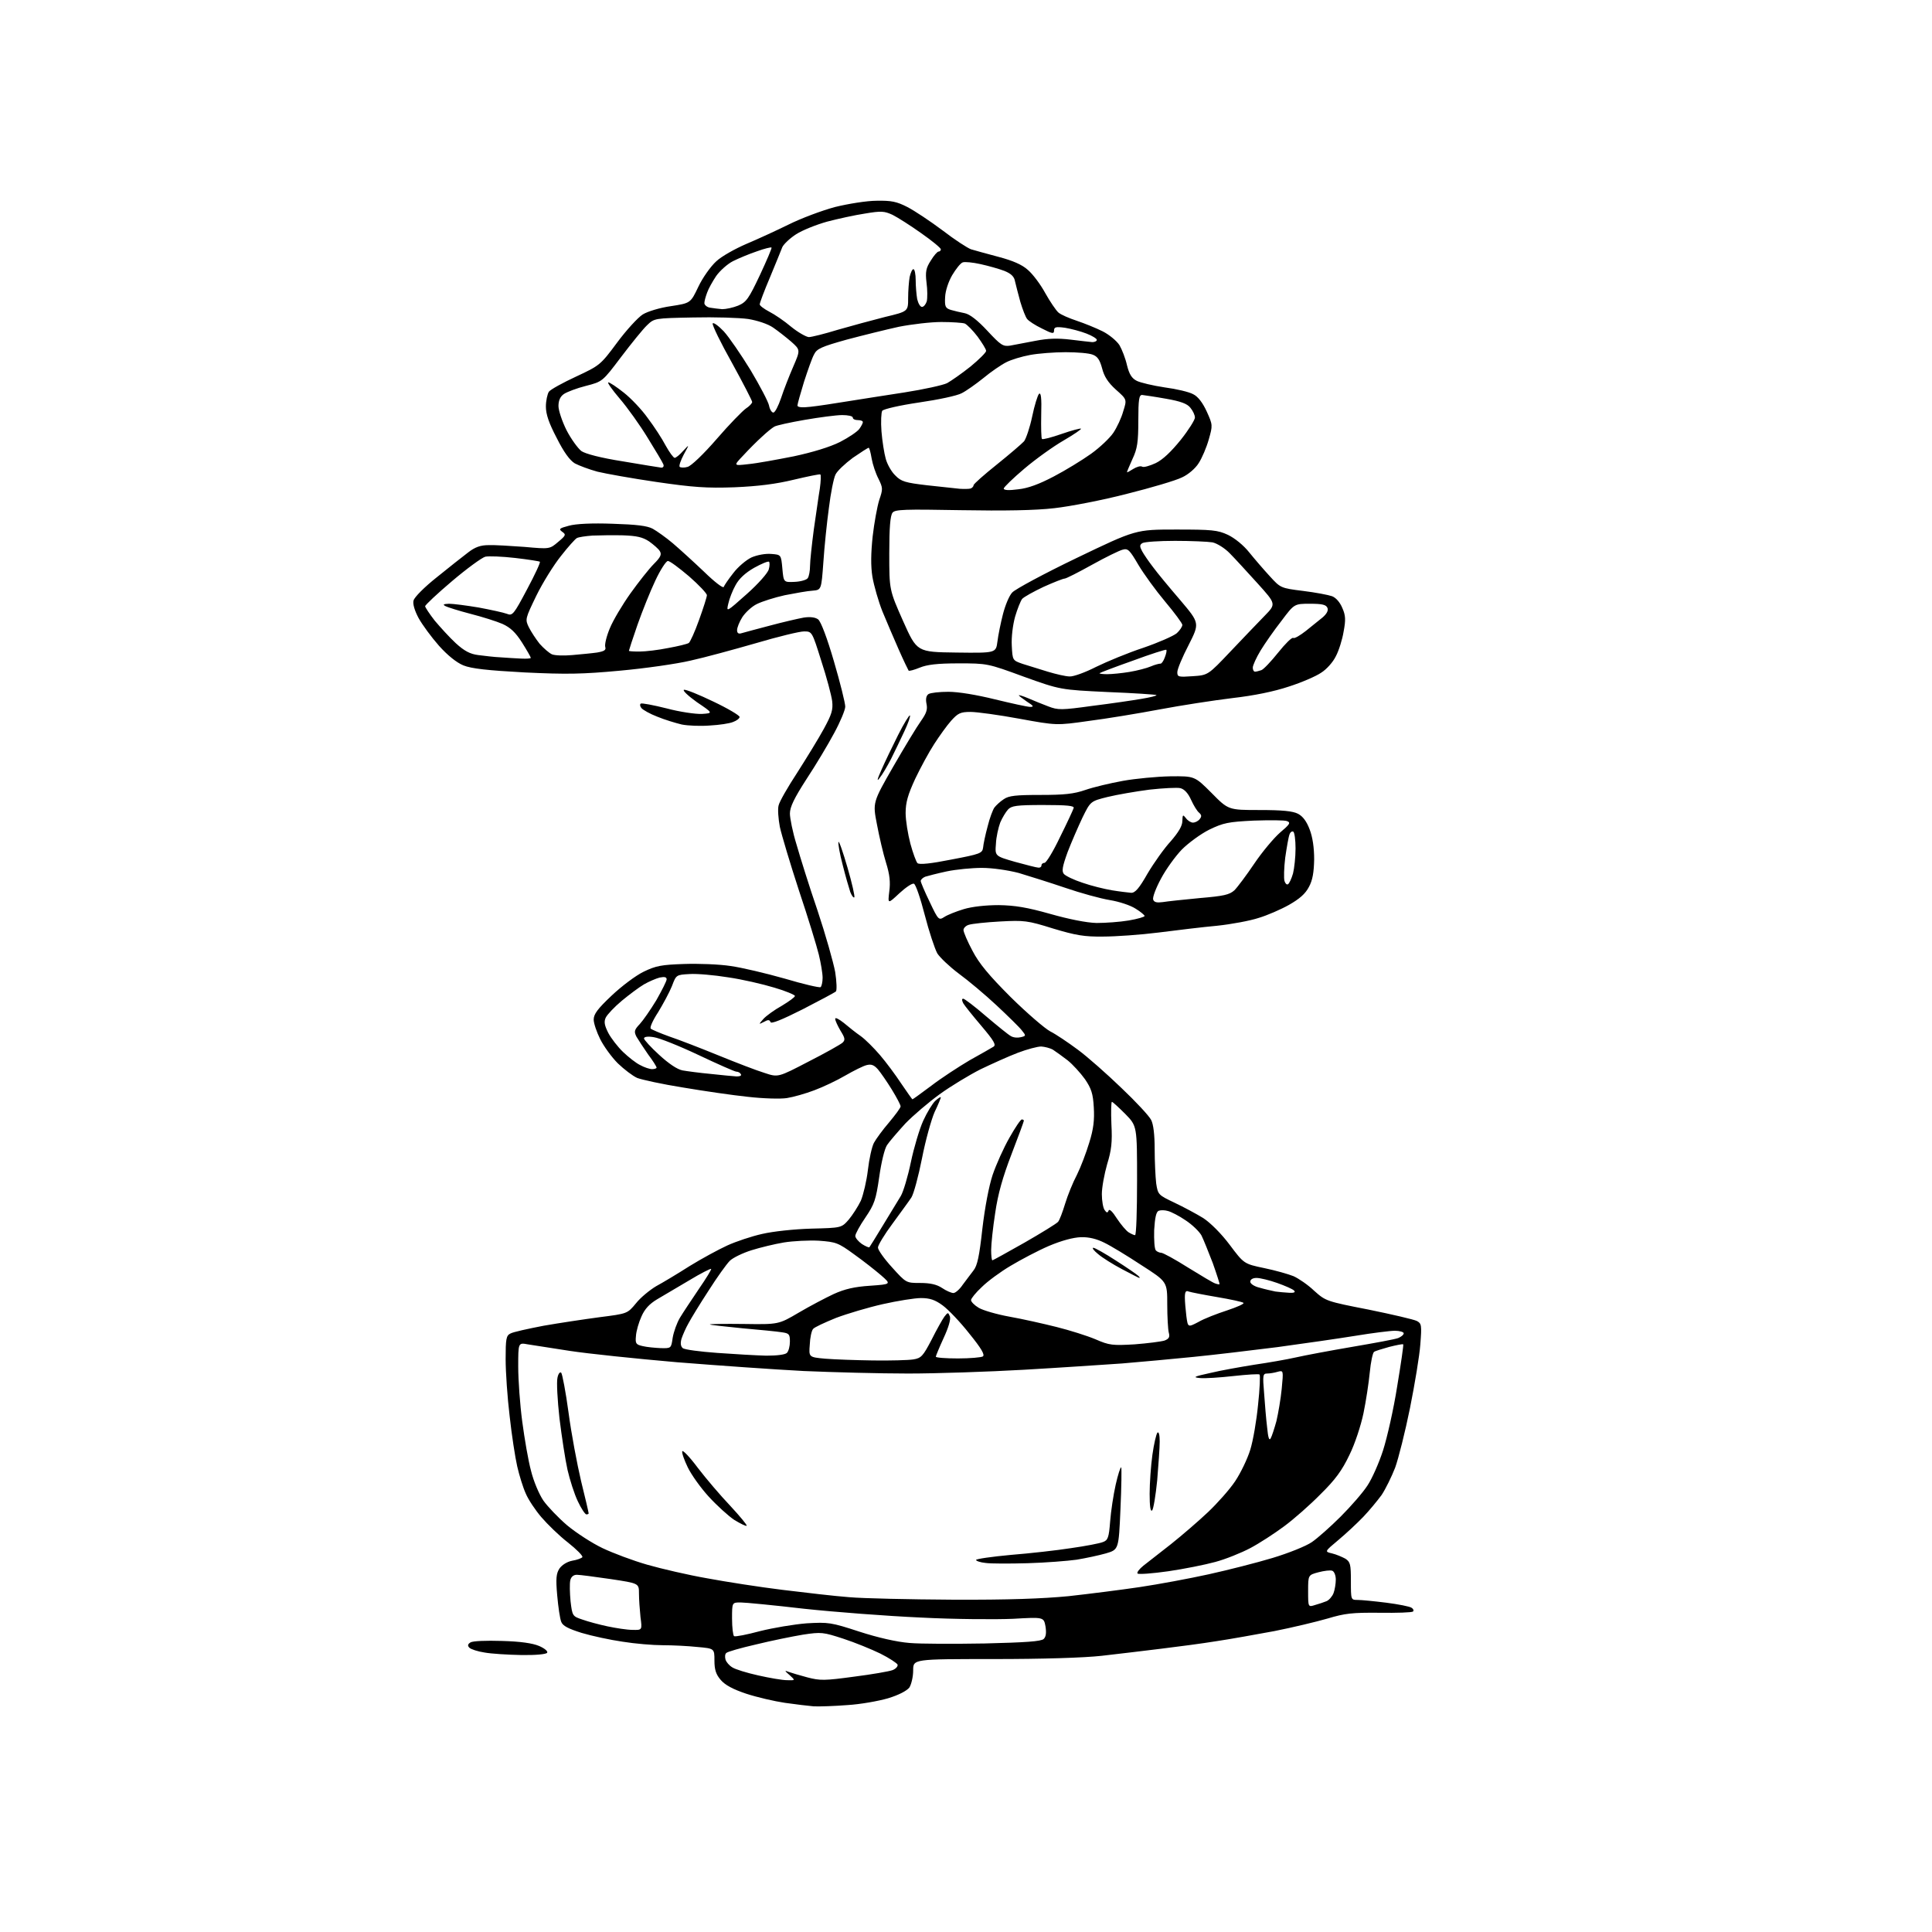 <?xml version="1.0" encoding="UTF-8" standalone="no"?>
<svg 
  version="1.1" 
  xmlns="http://www.w3.org/2000/svg" 
  xmlns:xlink="http://www.w3.org/1999/xlink" 
  xmlns:svg="http://www.w3.org/2000/svg"
  xmlns:rdf="http://www.w3.org/1999/02/22-rdf-syntax-ns#"
  xmlns:cc="http://creativecommons.org/ns#"
  xmlns:dc="http://purl.org/dc/elements/1.1/"
  viewBox="0 0 768 768"
  width="768"
  height="768"
>
<style>svg {background-color: white; }</style>"
<path stroke="none" fill="black" fill-rule="evenodd" d="M336.8,677.8C331.7,678.2 325.7,678.4 323.5,678.3C321.3,678.1 316.1,677.5 312.0,676.9C307.9,676.3 301.0,674.7 296.7,673.3C291.3,671.5 288.2,669.8 286.5,667.8C284.6,665.6 284.0,663.7 284.0,660.1C284.0,655.3 284.0,655.3 277.2,654.7C273.5,654.3 267.4,654.0 263.5,654.0C259.6,654.0 252.4,653.4 247.5,652.6C242.6,651.9 235.2,650.3 231.2,649.1C225.8,647.4 223.7,646.3 223.1,644.7C222.6,643.5 221.9,638.8 221.5,634.2C220.9,627.5 221.1,625.5 222.4,623.5C223.4,622.1 225.4,620.8 227.5,620.4C229.4,620.1 231.2,619.4 231.5,619.0C231.8,618.5 229.2,615.9 225.8,613.2C222.3,610.5 217.6,605.9 215.2,603.1C212.8,600.3 210.0,596.1 209.0,593.7C207.9,591.3 206.4,586.4 205.6,582.9C204.8,579.4 203.4,570.4 202.6,563.0C201.7,555.6 201.0,545.4 201.0,540.3C201.0,532.3 201.2,530.9 202.9,530.1C203.9,529.5 209.9,528.2 216.1,527.0C222.4,525.9 232.4,524.4 238.4,523.6C249.4,522.2 249.4,522.2 252.8,518.1C254.6,515.8 258.3,512.8 260.8,511.3C263.4,509.9 269.4,506.3 274.1,503.3C278.8,500.4 285.6,496.7 289.1,495.1C292.6,493.5 298.9,491.4 303.0,490.5C307.3,489.5 315.6,488.6 322.5,488.4C334.5,488.1 334.5,488.1 337.4,484.8C338.9,483.0 341.1,479.6 342.2,477.3C343.2,474.9 344.5,469.4 345.0,465.1C345.5,460.7 346.6,455.8 347.4,454.3C348.2,452.8 350.9,449.1 353.4,446.2C355.9,443.2 358.0,440.4 358.0,439.8C358.0,439.2 356.4,436.2 354.5,433.1C352.6,430.0 350.1,426.4 349.0,425.1C347.5,423.4 346.4,422.9 344.5,423.4C343.2,423.7 339.4,425.6 336.1,427.5C332.7,429.5 327.2,432.1 323.7,433.4C320.3,434.7 315.4,436.1 312.8,436.5C310.3,436.9 303.3,436.7 297.3,436.0C291.4,435.4 279.8,433.7 271.5,432.3C263.3,431.0 255.1,429.2 253.3,428.5C251.5,427.7 248.1,425.1 245.6,422.7C243.1,420.2 240.0,415.9 238.6,413.1C237.2,410.3 236.0,406.8 236.0,405.3C236.0,403.1 237.6,401.0 243.1,395.8C247.0,392.1 252.7,387.8 255.8,386.3C260.7,383.9 263.0,383.5 271.9,383.2C277.6,383.0 285.9,383.3 290.4,384.0C294.8,384.6 304.5,386.9 311.9,389.0C319.3,391.2 325.7,392.7 326.2,392.4C326.6,392.1 327.0,390.4 327.0,388.7C327.0,386.9 326.3,382.8 325.5,379.5C324.7,376.2 321.2,364.7 317.6,354.0C314.1,343.3 310.7,331.9 310.0,328.7C309.4,325.5 309.1,321.6 309.5,320.2C309.8,318.7 313.2,312.8 317.0,307.0C320.7,301.2 325.5,293.4 327.5,289.7C330.6,284.0 331.2,282.2 330.8,278.7C330.5,276.4 328.6,269.2 326.5,262.8C322.8,251.0 322.8,251.0 319.6,251.0C317.8,251.0 309.2,253.1 300.4,255.7C291.7,258.2 280.0,261.4 274.5,262.6C269.0,263.9 256.4,265.7 246.5,266.6C231.4,268.0 225.3,268.1 208.5,267.3C193.8,266.5 187.4,265.8 184.2,264.5C181.5,263.4 177.9,260.5 174.5,256.7C171.5,253.3 167.9,248.4 166.4,245.7C164.8,242.7 164.0,240.0 164.4,238.7C164.7,237.4 168.8,233.3 173.6,229.5C178.4,225.6 184.0,221.2 186.1,219.6C188.8,217.5 191.0,216.7 194.2,216.7C196.6,216.6 203.0,217.0 208.5,217.4C218.5,218.3 218.5,218.3 221.9,215.4C224.9,212.9 225.1,212.5 223.5,211.4C222.0,210.3 222.3,210.0 226.1,209.0C228.9,208.2 235.4,207.9 243.5,208.2C253.0,208.5 257.3,209.0 259.5,210.2C261.1,211.1 264.8,213.7 267.5,216.0C270.2,218.3 275.8,223.4 279.9,227.3C284.0,231.3 287.5,234.0 287.7,233.3C287.9,232.7 289.6,230.2 291.5,227.8C293.3,225.4 296.6,222.6 298.7,221.6C301.0,220.6 304.3,220.0 306.6,220.2C310.5,220.5 310.5,220.5 311.0,226.0C311.5,231.5 311.5,231.5 315.9,231.3C318.3,231.2 320.7,230.5 321.1,229.8C321.6,229.1 322.0,226.9 322.0,225.0C322.0,223.1 322.7,216.6 323.5,210.5C324.4,204.5 325.4,197.1 325.9,194.2C326.3,191.3 326.4,188.8 326.1,188.6C325.8,188.4 321.0,189.4 315.5,190.7C308.5,192.4 301.4,193.3 292.0,193.7C280.8,194.1 275.5,193.7 261.0,191.6C251.4,190.2 240.8,188.3 237.5,187.5C234.2,186.6 230.2,185.1 228.5,184.2C226.5,183.0 224.1,179.7 221.3,174.1C218.2,168.2 217.0,164.7 217.0,161.6C217.0,159.3 217.6,156.6 218.2,155.7C218.9,154.8 223.8,152.1 229.0,149.7C238.4,145.3 238.7,145.1 245.3,136.2C249.0,131.2 253.6,126.2 255.5,125.0C257.4,123.8 262.4,122.3 266.7,121.7C274.5,120.5 274.5,120.5 277.6,114.0C279.3,110.4 282.5,105.9 284.7,103.9C286.8,101.9 292.2,98.9 296.6,97.0C300.9,95.2 308.5,91.7 313.4,89.3C318.4,86.8 326.7,83.7 331.9,82.3C337.2,81.0 344.6,79.8 348.5,79.8C354.3,79.7 356.4,80.1 360.7,82.3C363.6,83.8 369.9,88.0 374.7,91.6C379.5,95.3 384.6,98.6 386.0,99.1C387.4,99.5 392.3,100.9 396.9,102.1C402.6,103.6 406.3,105.2 408.6,107.3C410.5,108.9 413.6,113.0 415.5,116.5C417.4,119.9 419.8,123.4 420.7,124.2C421.7,125.1 425.0,126.5 428.0,127.5C431.0,128.5 435.7,130.4 438.3,131.7C440.9,133.0 443.9,135.5 445.0,137.2C446.0,138.9 447.4,142.5 448.0,145.2C448.9,148.8 449.9,150.4 451.9,151.4C453.3,152.1 458.3,153.3 463.0,154.0C467.6,154.6 472.7,155.8 474.3,156.7C476.2,157.6 478.1,160.1 479.7,163.6C482.1,168.9 482.1,169.1 480.5,174.7C479.6,177.9 477.8,182.1 476.5,184.1C475.2,186.2 472.3,188.7 469.8,189.8C467.4,191.0 457.6,193.9 448.0,196.3C438.4,198.8 425.4,201.3 419.2,202.0C411.6,202.9 399.2,203.1 381.9,202.8C359.6,202.4 355.8,202.5 354.8,203.8C353.9,204.9 353.5,209.7 353.5,219.9C353.5,234.5 353.5,234.5 359.0,246.9C364.5,259.2 364.5,259.2 380.2,259.4C395.9,259.6 395.9,259.6 396.5,255.0C396.8,252.5 397.8,247.6 398.7,244.1C399.6,240.6 401.2,236.7 402.4,235.5C403.6,234.2 415.1,228.0 428.0,221.8C451.5,210.5 451.5,210.5 467.5,210.5C481.7,210.5 484.0,210.7 488.1,212.6C490.8,213.9 494.3,216.7 496.6,219.6C498.7,222.2 502.4,226.5 504.8,229.1C509.0,233.7 509.1,233.8 518.0,234.9C522.9,235.5 528.1,236.5 529.5,237.0C531.1,237.6 532.7,239.5 533.6,241.7C534.9,244.6 535.0,246.4 534.1,251.1C533.6,254.2 532.2,258.7 531.0,260.9C529.9,263.2 527.3,266.1 525.2,267.4C523.2,268.8 517.4,271.3 512.4,272.9C506.4,274.9 498.6,276.5 489.9,277.5C482.5,278.4 469.5,280.4 461.0,282.0C452.5,283.6 439.8,285.7 432.7,286.6C420.0,288.4 420.0,288.4 405.2,285.7C397.1,284.2 388.3,283.0 385.8,283.0C381.8,283.0 380.8,283.5 378.1,286.5C376.4,288.4 373.4,292.6 371.4,295.7C369.3,298.9 365.9,305.2 363.8,309.6C360.9,315.9 360.0,319.0 360.0,323.2C360.0,326.1 360.9,331.6 361.9,335.4C362.9,339.1 364.2,342.6 364.7,343.1C365.4,343.8 370.1,343.3 378.1,341.7C389.7,339.5 390.5,339.2 390.8,336.9C390.9,335.6 391.7,331.8 392.6,328.5C393.4,325.2 394.7,321.8 395.3,321.0C396.0,320.1 397.6,318.6 399.0,317.7C401.0,316.3 403.8,316.0 413.6,316.0C423.1,316.0 426.9,315.6 431.5,314.0C434.7,312.9 441.4,311.3 446.4,310.4C451.4,309.5 459.9,308.7 465.2,308.6C474.9,308.5 474.9,308.5 481.6,315.2C488.3,322.0 488.3,322.0 500.7,322.0C509.7,322.0 513.9,322.4 516.0,323.5C517.9,324.5 519.4,326.5 520.6,329.7C521.8,332.8 522.4,337.0 522.4,341.6C522.3,346.7 521.8,349.9 520.3,352.6C518.9,355.3 516.6,357.3 512.4,359.7C509.2,361.5 503.7,363.9 500.3,364.9C497.0,366.0 489.5,367.4 483.8,368.0C478.2,368.5 467.6,369.8 460.5,370.7C453.4,371.6 443.4,372.3 438.5,372.3C431.0,372.4 427.6,371.8 418.6,369.1C408.4,365.9 407.1,365.8 397.6,366.3C392.0,366.6 386.5,367.2 385.2,367.6C384.0,367.9 383.0,368.9 383.0,369.7C383.0,370.5 384.6,374.3 386.6,378.0C389.2,383.0 393.1,387.7 401.8,396.4C408.3,402.8 415.4,408.9 417.5,410.0C419.7,411.1 424.6,414.4 428.5,417.3C432.3,420.1 440.1,427.0 445.8,432.5C451.5,437.9 456.8,443.6 457.6,445.2C458.5,446.9 459.0,451.1 459.0,456.8C459.0,461.7 459.3,467.8 459.6,470.4C460.3,474.9 460.4,475.0 466.9,478.1C470.5,479.8 475.7,482.6 478.3,484.2C481.2,486.1 485.5,490.4 488.8,494.8C494.5,502.4 494.5,502.4 502.6,504.1C507.0,505.0 512.2,506.5 514.2,507.3C516.2,508.2 519.9,510.7 522.4,513.1C527.0,517.2 527.2,517.3 544.1,520.6C553.4,522.5 562.0,524.5 563.2,525.1C565.1,526.1 565.2,526.8 564.6,534.4C564.3,538.8 562.4,550.2 560.5,559.7C558.6,569.1 555.9,579.8 554.6,583.4C553.2,587.0 550.8,591.9 549.2,594.3C547.5,596.6 544.3,600.5 541.9,603.0C539.5,605.5 535.0,609.7 532.0,612.2C526.5,616.8 526.5,616.8 529.5,617.5C531.2,617.9 533.5,618.9 534.8,619.6C536.8,620.9 537.0,621.9 537.0,628.5C537.0,636.0 537.0,636.0 539.7,636.0C541.2,636.0 546.3,636.5 551.1,637.1C555.8,637.7 560.4,638.6 561.1,639.1C561.8,639.5 562.1,640.2 561.7,640.6C561.3,641.0 555.3,641.2 548.4,641.1C537.6,641.0 534.7,641.3 527.7,643.4C523.2,644.7 513.6,647.0 506.5,648.4C499.4,649.7 489.0,651.6 483.5,652.4C478.0,653.3 468.1,654.6 461.5,655.4C454.9,656.2 444.3,657.5 438.0,658.2C430.9,659.0 414.5,659.5 394.8,659.5C363.0,659.5 363.0,659.5 363.0,664.0C363.0,666.5 362.3,669.5 361.5,670.8C360.5,672.1 357.3,673.8 353.0,675.1C349.2,676.2 342.0,677.5 336.8,677.8zM312.9,667.9C316.2,668.0 316.2,668.0 313.9,665.9C311.8,664.1 311.8,663.9 313.5,664.6C314.6,665.0 318.0,666.0 321.0,666.8C326.0,668.1 327.8,668.1 339.5,666.5C346.6,665.6 353.5,664.4 354.8,663.9C356.1,663.4 357.0,662.4 356.8,661.7C356.5,661.1 353.5,659.1 349.9,657.3C346.4,655.6 339.8,652.9 335.2,651.4C327.2,648.8 326.5,648.7 319.2,649.8C315.0,650.5 306.6,652.2 300.5,653.7C294.4,655.1 289.1,656.6 288.7,657.1C288.2,657.5 288.1,658.6 288.4,659.7C288.7,660.7 289.9,662.1 291.1,662.8C292.3,663.6 296.9,665.0 301.4,666.0C305.8,667.0 311.0,667.9 312.9,667.9zM207.2,657.9C201.9,657.8 195.3,657.4 192.6,656.9C189.9,656.5 187.2,655.6 186.6,655.0C185.8,654.2 185.9,653.6 187.0,652.9C187.9,652.3 193.2,652.1 199.5,652.3C206.9,652.5 211.7,653.2 214.3,654.3C216.4,655.2 217.9,656.4 217.5,657.0C217.1,657.6 212.8,658.0 207.2,657.9zM391.5,653.3C407.7,652.9 413.9,652.5 414.9,651.5C415.8,650.6 416.0,649.1 415.6,646.5C414.9,642.8 414.9,642.8 402.7,643.5C396.0,643.8 379.5,643.7 366.0,643.0C352.5,642.4 331.7,640.8 319.6,639.5C307.6,638.1 296.2,637.0 294.4,637.0C291.0,637.0 291.0,637.0 291.0,643.4C291.0,647.0 291.4,650.1 291.8,650.4C292.3,650.7 296.9,649.8 302.1,648.4C307.3,647.1 315.6,645.7 320.6,645.3C329.3,644.8 330.3,644.9 341.6,648.6C349.0,651.0 356.5,652.7 361.5,653.1C365.9,653.5 379.4,653.5 391.5,653.3zM251.4,647.9C255.3,648.0 255.3,648.0 254.6,642.8C254.3,639.9 254.0,635.7 254.0,633.4C254.0,629.4 254.0,629.4 242.7,627.7C236.5,626.8 230.5,626.0 229.3,626.0C228.0,626.0 227.0,626.8 226.7,628.2C226.4,629.5 226.5,633.2 226.8,636.5C227.5,642.4 227.6,642.5 231.5,643.8C233.7,644.6 238.2,645.8 241.5,646.5C244.8,647.2 249.3,647.9 251.4,647.9zM522.8,638.0C524.3,637.6 526.3,636.9 527.3,636.5C528.3,636.1 529.6,634.6 530.1,633.3C530.6,632.0 531.0,629.5 531.0,627.9C531.0,626.3 530.4,624.7 529.6,624.4C528.8,624.1 526.4,624.4 524.1,625.0C520.0,626.1 520.0,626.1 520.0,632.5C520.0,638.9 520.0,638.9 522.8,638.0zM378.8,635.9C400.8,636.0 414.4,635.5 424.8,634.5C432.9,633.6 445.6,632.0 453.0,630.9C460.4,629.8 472.8,627.5 480.5,625.8C488.2,624.1 499.6,621.2 505.9,619.3C512.2,617.4 519.2,614.6 521.5,613.0C523.7,611.5 528.9,606.9 532.9,602.9C537.0,598.8 541.8,593.3 543.6,590.5C545.4,587.8 548.2,581.5 549.8,576.5C551.4,571.5 554.0,560.1 555.4,551.1C556.9,542.1 558.0,534.6 557.8,534.4C557.6,534.2 555.1,534.7 552.3,535.4C549.5,536.2 546.7,537.0 546.2,537.4C545.7,537.7 544.9,541.4 544.5,545.6C544.1,549.7 543.0,557.0 542.0,561.8C541.0,566.6 538.6,574.0 536.4,578.4C533.5,584.5 530.8,588.2 525.0,593.9C520.9,598.1 514.3,603.9 510.5,606.7C506.6,609.6 500.6,613.5 497.0,615.4C493.4,617.3 487.2,619.8 483.1,620.9C479.1,622.0 470.6,623.7 464.4,624.6C458.1,625.5 452.6,625.9 452.2,625.5C451.8,625.1 452.9,623.7 454.5,622.4C456.1,621.1 461.1,617.3 465.5,613.8C469.9,610.3 476.5,604.6 480.2,601.1C483.9,597.6 488.8,592.1 491.0,588.8C493.2,585.5 495.9,579.9 497.0,576.3C498.1,572.8 499.5,564.7 500.1,558.4C500.8,552.1 501.0,546.7 500.7,546.4C500.4,546.1 495.8,546.4 490.3,547.0C484.9,547.6 478.9,548.0 477.0,547.8C474.0,547.5 474.6,547.2 481.0,545.8C485.1,544.8 493.0,543.4 498.6,542.5C504.1,541.7 511.6,540.4 515.1,539.6C518.6,538.8 528.7,536.9 537.5,535.4C546.3,533.9 554.5,532.4 555.8,531.9C557.0,531.4 558.0,530.6 558.0,530.0C558.0,529.5 556.4,529.0 554.5,529.0C552.6,529.0 545.5,529.9 538.8,531.0C532.0,532.1 518.1,534.1 507.8,535.5C497.5,536.8 482.4,538.6 474.3,539.4C466.2,540.2 453.4,541.4 446.0,542.0C438.6,542.5 421.0,543.7 407.0,544.5C393.0,545.3 372.3,546.0 361.0,546.0C349.7,546.0 331.1,545.5 319.5,545.0C307.9,544.4 285.2,542.8 269.0,541.5C252.8,540.1 233.7,538.1 226.5,537.0C219.3,535.9 211.8,534.7 209.8,534.4C206.0,533.7 206.0,533.7 206.0,543.3C206.0,548.5 206.7,558.4 207.6,565.1C208.5,571.9 210.0,580.7 211.1,584.7C212.1,588.8 214.3,594.0 216.0,596.5C217.7,598.9 221.9,603.3 225.4,606.3C229.0,609.3 235.3,613.4 239.5,615.4C243.7,617.4 251.7,620.4 257.3,622.0C262.9,623.6 273.6,626.1 281.1,627.4C288.6,628.8 302.1,630.9 311.1,632.0C320.1,633.1 332.0,634.5 337.5,634.9C343.0,635.4 361.6,635.8 378.8,635.9zM408.5,621.4C401.4,621.6 393.8,621.6 391.8,621.3C389.7,621.1 388.0,620.5 388.0,620.1C388.0,619.7 394.2,618.8 401.8,618.1C409.3,617.5 420.1,616.3 425.8,615.4C431.5,614.6 437.2,613.5 438.4,613.0C440.4,612.3 440.8,611.3 441.3,604.8C441.6,600.8 442.6,594.2 443.5,590.2C444.4,586.2 445.4,583.1 445.7,583.3C445.9,583.6 445.8,591.1 445.4,599.9C444.7,616.0 444.7,616.0 439.6,617.5C436.8,618.3 431.6,619.4 428.0,620.0C424.4,620.5 415.6,621.2 408.5,621.4zM296.8,606.5C296.6,606.8 294.4,605.7 291.9,604.2C289.5,602.6 284.9,598.4 281.7,594.9C278.5,591.4 274.8,586.2 273.4,583.3C272.0,580.4 271.0,577.6 271.2,576.9C271.4,576.3 274.2,579.2 277.4,583.5C280.6,587.7 286.4,594.5 290.3,598.6C294.1,602.7 297.1,606.3 296.8,606.5zM233.1,602.0C232.6,602.0 231.0,599.6 229.7,596.8C228.3,593.9 226.5,588.2 225.6,584.3C224.7,580.3 223.3,571.1 222.4,563.8C221.6,556.6 221.2,549.4 221.6,547.7C221.9,546.1 222.6,545.2 223.1,545.7C223.5,546.1 224.9,553.3 226.0,561.5C227.1,569.8 229.4,582.0 231.0,588.8C232.7,595.6 234.0,601.3 234.0,601.6C234.0,601.8 233.6,602.0 233.1,602.0zM458.0,600.4C457.3,601.1 457.0,598.6 457.0,593.8C457.0,589.6 457.5,582.6 458.1,578.3C458.7,574.0 459.6,570.1 460.1,569.5C460.6,569.0 461.0,570.3 461.0,573.0C461.0,575.5 460.5,582.4 460.0,588.5C459.4,594.5 458.5,599.9 458.0,600.4zM505.1,571.8C505.6,570.9 506.6,567.8 507.4,564.9C508.1,561.9 509.1,556.2 509.5,552.1C510.2,544.7 510.2,544.7 507.9,545.3C506.6,545.7 504.7,546.0 503.7,546.0C502.0,546.0 501.9,546.7 502.5,553.8C502.8,558.0 503.3,564.2 503.7,567.4C504.1,571.5 504.5,572.8 505.1,571.8zM347.0,540.8C353.9,540.9 361.1,540.7 363.0,540.4C366.2,539.9 366.9,539.1 370.3,532.6C372.3,528.6 374.6,524.5 375.4,523.4C376.8,521.6 376.9,521.6 377.6,523.3C378.0,524.4 377.1,527.6 375.1,531.9C373.4,535.6 372.0,539.0 372.0,539.3C372.0,539.7 375.9,540.0 380.8,540.0C385.6,540.0 390.1,539.6 390.7,539.2C391.6,538.6 390.1,536.0 385.3,530.1C381.7,525.5 376.9,520.5 374.7,518.9C371.7,516.7 369.6,516.0 366.1,516.0C363.6,516.0 356.8,517.1 351.0,518.4C345.2,519.7 336.8,522.2 332.3,523.9C327.9,525.7 323.7,527.6 323.2,528.3C322.6,529.0 322.0,531.8 321.9,534.5C321.5,539.5 321.5,539.5 328.0,540.1C331.6,540.4 340.1,540.7 347.0,540.8zM304.6,538.9C308.9,538.9 312.1,538.5 312.8,537.8C313.5,537.1 314.0,535.1 314.0,533.3C314.0,530.4 313.7,530.0 310.8,529.6C309.0,529.3 301.9,528.6 295.0,528.0C288.1,527.3 282.3,526.7 282.2,526.5C282.0,526.3 288.0,526.2 295.7,526.3C309.5,526.5 309.5,526.5 317.5,521.8C321.9,519.2 328.2,515.9 331.4,514.4C335.8,512.4 339.7,511.5 345.9,511.1C354.3,510.5 354.3,510.5 350.3,507.0C348.1,505.1 343.3,501.3 339.5,498.6C333.2,494.0 332.3,493.7 325.5,493.2C321.5,493.0 315.3,493.3 311.6,493.9C308.0,494.5 302.2,495.9 298.7,497.0C295.2,498.1 291.3,500.0 290.1,501.2C288.8,502.5 285.0,507.8 281.7,513.0C278.3,518.2 274.7,524.1 273.7,526.0C272.6,527.9 271.4,530.7 270.9,532.2C270.4,534.0 270.6,535.2 271.4,535.9C272.1,536.5 278.2,537.3 285.1,537.8C291.9,538.3 300.7,538.8 304.6,538.9zM262.6,535.9C266.8,536.0 266.8,536.0 267.4,531.8C267.8,529.4 269.1,525.8 270.3,523.8C271.5,521.8 274.9,516.7 277.8,512.4C280.7,508.2 282.9,504.6 282.7,504.4C282.5,504.2 278.5,506.2 273.9,509.0C269.3,511.7 263.6,515.1 261.2,516.5C258.2,518.3 256.3,520.3 255.0,523.3C253.9,525.7 252.9,529.2 252.8,531.1C252.5,534.1 252.8,534.5 255.5,535.1C257.1,535.5 260.4,535.8 262.6,535.9zM451.0,534.4C456.2,534.0 461.6,533.3 462.9,532.9C464.7,532.2 465.1,531.5 464.6,529.7C464.3,528.5 464.0,523.5 464.0,518.5C464.0,509.5 464.0,509.5 453.7,502.9C448.1,499.2 441.5,495.2 439.0,494.0C436.0,492.5 432.9,491.7 429.7,491.8C426.7,491.9 422.1,493.1 416.9,495.3C412.5,497.2 405.7,500.8 401.7,503.2C397.8,505.5 392.6,509.3 390.3,511.6C387.9,513.8 386.0,516.2 386.0,516.8C386.0,517.5 387.4,518.9 389.1,519.9C390.8,520.9 396.3,522.5 401.3,523.4C406.4,524.3 414.8,526.2 420.0,527.5C425.2,528.8 432.2,531.0 435.5,532.4C441.0,534.8 442.3,534.9 451.0,534.4zM476.4,525.5C478.6,524.2 483.8,522.2 487.8,520.9C491.7,519.6 494.7,518.3 494.3,517.9C493.8,517.5 489.1,516.5 483.8,515.6C478.5,514.7 473.4,513.7 472.5,513.4C471.4,512.9 471.0,513.5 471.0,515.8C471.0,517.4 471.3,520.7 471.6,523.2C472.2,527.7 472.2,527.7 476.4,525.5zM379.0,514.0C379.8,514.0 381.5,512.5 382.7,510.7C384.0,509.0 385.9,506.4 387.0,505.0C388.5,503.1 389.3,499.4 390.5,488.5C391.5,480.0 393.1,471.5 394.6,467.0C396.0,462.9 399.0,456.2 401.3,452.2C403.5,448.3 405.7,445.0 406.2,445.0C406.6,445.0 407.0,445.2 407.0,445.5C407.0,445.8 404.8,451.8 402.1,458.8C398.6,467.9 396.7,474.6 395.6,482.2C394.7,488.0 394.0,494.6 394.0,496.9C394.0,499.1 394.2,501.0 394.5,501.0C394.7,501.0 400.5,497.8 407.2,494.0C414.0,490.1 420.0,486.4 420.6,485.7C421.2,485.0 422.4,481.8 423.4,478.5C424.4,475.2 426.5,470.0 428.1,467.0C429.6,464.0 431.8,458.2 433.0,454.2C434.7,448.8 435.1,445.2 434.8,440.2C434.5,434.7 433.8,432.7 431.3,429.0C429.5,426.5 426.4,423.1 424.4,421.5C422.3,419.9 419.7,418.0 418.6,417.3C417.4,416.6 415.3,416.1 413.9,416.0C412.4,416.0 408.3,417.1 404.6,418.5C400.9,419.9 394.3,422.9 389.7,425.1C385.2,427.4 377.9,431.8 373.5,435.0C369.1,438.2 363.0,443.4 359.9,446.6C356.9,449.9 353.6,453.7 352.6,455.2C351.6,456.7 350.3,462.2 349.5,467.9C348.2,476.9 347.6,478.7 344.0,484.0C341.8,487.2 340.0,490.5 340.0,491.3C340.0,492.1 341.2,493.5 342.6,494.5C344.0,495.4 345.4,496.0 345.6,495.8C345.8,495.5 348.3,491.6 351.1,486.9C353.9,482.3 357.1,477.1 358.1,475.4C359.1,473.7 360.9,467.7 362.1,461.9C363.3,456.2 365.5,448.8 367.0,445.5C368.5,442.2 370.7,438.6 371.8,437.6C373.0,436.5 374.0,435.9 374.0,436.2C374.0,436.5 372.9,439.2 371.5,442.1C370.2,445.1 367.9,453.3 366.5,460.5C365.1,467.6 363.2,474.6 362.3,476.0C361.4,477.4 358.0,482.0 354.8,486.4C351.6,490.7 349.0,495.0 349.0,495.9C349.0,496.9 351.5,500.4 354.6,503.8C360.2,510.0 360.2,510.0 365.8,510.0C369.8,510.0 372.4,510.6 374.5,512.0C376.1,513.1 378.2,514.0 379.0,514.0zM512.5,513.9C514.4,514.0 515.1,513.7 514.4,513.0C513.8,512.4 510.8,511.1 507.7,510.0C504.6,508.9 500.9,508.0 499.5,508.0C498.0,508.0 497.0,508.6 497.0,509.5C497.0,510.3 498.6,511.4 500.8,511.9C502.8,512.5 505.6,513.1 507.0,513.4C508.4,513.6 510.8,513.8 512.5,513.9zM484.8,510.5C484.9,510.4 483.7,506.6 482.1,502.1C480.4,497.7 478.4,492.7 477.6,491.1C476.7,489.5 473.9,486.8 471.3,485.1C468.7,483.3 465.5,481.7 464.3,481.4C463.0,481.0 461.4,481.0 460.6,481.3C459.6,481.7 459.1,484.0 458.8,489.0C458.7,492.9 458.9,496.5 459.5,497.1C460.0,497.6 461.0,498.0 461.6,498.0C462.3,498.0 467.1,500.6 472.3,503.9C477.5,507.1 482.3,510.0 483.1,510.2C483.9,510.5 484.6,510.6 484.8,510.5zM452.9,508.0C452.7,508.0 449.6,506.4 446.0,504.5C442.4,502.6 438.1,499.9 436.5,498.5C434.9,497.2 434.0,496.1 434.6,496.0C435.2,496.0 439.3,498.3 443.6,501.1C448.0,503.9 451.9,506.6 452.4,507.1C453.0,507.6 453.2,508.0 452.9,508.0zM451.2,491.0C451.7,491.0 452.0,481.2 452.0,469.3C452.0,447.6 452.0,447.6 447.3,442.8C444.7,440.2 442.3,438.0 442.0,438.0C441.7,438.0 441.6,442.0 441.8,446.9C442.2,454.1 441.8,457.3 440.1,462.8C439.0,466.7 438.0,472.0 438.0,474.7C438.0,477.3 438.5,480.2 439.1,481.0C439.9,482.2 440.3,482.2 440.7,481.2C441.0,480.4 442.3,481.7 444.0,484.4C445.6,486.8 447.7,489.3 448.7,489.9C449.7,490.5 450.8,491.0 451.2,491.0zM362.7,437.0C362.9,437.0 366.3,434.5 370.2,431.6C374.1,428.6 381.0,424.1 385.4,421.5C389.9,419.0 394.1,416.6 394.9,416.1C396.1,415.4 395.1,413.7 390.1,407.8C386.7,403.8 383.4,399.7 382.9,398.8C382.3,397.6 382.3,397.0 382.9,397.0C383.4,397.0 387.5,400.1 392.0,404.0C396.5,407.8 400.9,411.4 401.9,411.9C402.9,412.5 404.6,412.6 405.8,412.3C407.9,411.8 407.9,411.7 406.2,409.6C405.3,408.4 400.7,403.9 396.1,399.6C391.5,395.3 384.8,389.7 381.1,387.0C377.5,384.3 373.7,380.7 372.6,379.0C371.6,377.2 369.3,370.3 367.6,363.7C365.9,357.1 364.0,351.5 363.3,351.3C362.6,351.0 360.0,352.8 357.5,355.1C352.9,359.4 352.9,359.4 353.5,354.4C354.0,350.7 353.7,347.7 352.2,342.9C351.1,339.4 349.5,332.5 348.6,327.7C346.9,319.0 346.9,319.0 355.1,304.7C359.6,296.9 364.5,288.8 366.1,286.6C368.2,283.6 368.8,282.1 368.3,279.8C367.9,277.8 368.2,276.5 369.1,275.9C369.9,275.4 373.4,275.0 377.0,275.0C381.0,275.0 388.2,276.2 395.5,278.0C402.1,279.6 408.4,281.0 409.5,281.0C411.1,281.0 410.9,280.6 408.2,278.9C406.5,277.7 405.0,276.6 405.0,276.4C405.0,276.2 406.7,276.7 408.8,277.6C410.8,278.5 414.4,279.9 416.7,280.8C420.6,282.3 421.9,282.3 434.2,280.6C441.5,279.7 450.3,278.4 453.8,277.8C457.3,277.2 459.9,276.6 459.7,276.3C459.4,276.1 450.7,275.5 440.4,275.1C421.5,274.2 421.5,274.2 407.0,269.0C392.6,263.7 392.4,263.7 381.0,263.7C372.6,263.7 368.5,264.2 365.6,265.4C363.4,266.3 361.5,266.8 361.2,266.6C361.0,266.3 359.2,262.6 357.3,258.3C355.4,254.0 352.5,247.2 350.8,243.1C349.2,239.1 347.4,232.8 346.8,229.3C346.1,225.0 346.2,219.8 346.9,213.2C347.5,207.9 348.7,201.4 349.5,198.8C351.0,194.4 351.0,194.0 349.2,190.3C348.1,188.2 346.9,184.6 346.5,182.3C346.1,179.9 345.6,178.0 345.3,178.0C345.0,178.0 342.2,179.8 339.0,182.0C335.9,184.3 332.7,187.3 332.1,188.7C331.4,190.1 330.2,196.1 329.5,201.9C328.7,207.7 327.7,217.4 327.3,223.5C326.5,234.5 326.5,234.5 323.0,234.8C321.1,234.9 316.1,235.8 312.0,236.6C307.9,237.5 302.9,239.1 300.9,240.1C298.8,241.1 296.3,243.5 295.1,245.3C293.9,247.2 293.0,249.5 293.0,250.5C293.0,251.7 293.6,252.1 294.8,251.7C295.7,251.4 300.8,250.1 306.0,248.7C311.2,247.3 317.3,245.9 319.5,245.5C322.1,245.1 324.1,245.4 325.2,246.2C326.3,247.0 328.8,253.6 331.5,262.9C334.0,271.4 336.0,279.5 336.0,280.9C336.0,282.2 334.0,287.0 331.6,291.4C329.2,295.9 324.3,304.1 320.6,309.7C315.7,317.3 314.0,320.8 314.0,323.4C314.0,325.2 315.1,330.8 316.6,335.6C318.0,340.5 321.7,352.4 325.0,362.0C328.2,371.6 331.3,382.6 332.0,386.4C332.6,390.2 332.7,393.6 332.3,394.1C331.9,394.5 325.9,397.7 319.1,401.2C310.8,405.4 306.5,407.1 306.3,406.3C305.9,405.3 305.3,405.3 303.7,406.2C301.5,407.3 301.5,407.3 303.5,405.0C304.6,403.8 307.9,401.4 310.8,399.8C313.6,398.1 316.0,396.4 316.0,395.9C316.0,395.5 312.3,393.9 307.8,392.6C303.2,391.2 295.0,389.3 289.4,388.5C283.9,387.6 277.0,387.0 274.1,387.2C268.8,387.5 268.8,387.5 267.1,392.0C266.1,394.5 263.6,399.1 261.6,402.4C259.5,405.6 258.2,408.5 258.7,408.9C259.1,409.3 262.4,410.7 266.0,412.0C269.6,413.2 278.4,416.6 285.5,419.5C292.6,422.4 300.9,425.6 303.9,426.5C309.3,428.3 309.3,428.3 321.4,422.0C328.1,418.6 334.1,415.2 334.9,414.5C336.1,413.4 335.9,412.6 334.1,409.7C333.0,407.8 332.0,405.7 332.0,405.0C332.0,404.3 333.5,405.1 335.4,406.6C337.3,408.2 340.3,410.6 342.2,411.9C344.0,413.2 347.4,416.6 349.8,419.4C352.2,422.2 356.0,427.3 358.3,430.8C360.6,434.2 362.6,437.0 362.7,437.0zM292.8,427.9C294.1,427.9 294.9,427.6 294.5,427.0C294.2,426.4 293.4,426.0 292.7,426.0C292.1,426.0 285.3,423.0 277.7,419.4C270.1,415.8 262.1,412.6 259.9,412.3C257.6,411.9 256.0,412.1 256.0,412.8C256.0,413.3 258.7,416.3 262.0,419.3C265.8,422.8 269.2,425.1 271.3,425.5C273.0,425.8 278.1,426.5 282.5,426.9C286.9,427.4 291.5,427.8 292.8,427.9zM259.2,425.0C260.2,425.0 261.0,424.7 261.0,424.4C261.0,424.0 259.5,421.6 257.6,419.1C255.8,416.5 253.7,413.3 253.0,412.1C252.0,410.1 252.1,409.4 254.3,407.1C255.6,405.7 258.6,401.4 260.9,397.6C263.1,393.7 265.0,390.0 265.0,389.3C265.0,388.4 264.2,388.2 262.2,388.6C260.7,389.0 257.9,390.2 256.0,391.3C254.1,392.4 250.1,395.4 247.2,397.8C244.2,400.3 241.4,403.3 240.8,404.5C240.0,406.2 240.3,407.6 241.8,410.6C242.9,412.7 245.6,416.2 247.7,418.2C249.8,420.2 252.8,422.6 254.5,423.4C256.1,424.3 258.3,425.0 259.2,425.0zM435.9,366.9C439.4,366.9 445.2,366.5 448.7,365.9C452.2,365.3 455.0,364.5 455.0,364.1C455.0,363.8 453.4,362.4 451.4,361.2C449.4,359.9 444.9,358.4 441.2,357.8C437.5,357.2 429.5,355.0 423.4,352.9C417.2,350.8 408.9,348.2 404.9,347.0C400.6,345.9 394.5,345.0 390.3,345.0C386.4,345.0 380.1,345.6 376.3,346.4C372.6,347.2 368.7,348.2 367.8,348.5C366.8,348.9 366.0,349.7 366.0,350.2C366.0,350.7 367.6,354.5 369.6,358.6C373.0,365.8 373.2,365.9 375.4,364.5C376.6,363.7 380.1,362.3 383.1,361.4C386.4,360.4 391.8,359.8 397.0,359.8C403.5,359.9 408.3,360.7 417.5,363.3C424.9,365.4 431.9,366.8 435.9,366.9zM462.2,358.6C464.0,358.3 470.6,357.6 476.9,357.0C486.4,356.2 488.7,355.7 490.7,353.9C491.9,352.7 495.5,347.9 498.6,343.3C501.7,338.7 506.3,333.2 508.8,331.0C512.7,327.7 513.2,327.0 511.6,326.4C510.7,326.0 504.7,326.0 498.4,326.2C488.2,326.7 486.3,327.1 480.7,329.8C477.3,331.5 472.4,335.1 469.8,337.7C467.3,340.3 463.5,345.5 461.5,349.3C459.5,353.0 458.1,356.7 458.4,357.6C458.8,358.7 459.9,358.9 462.2,358.6zM339.6,356.7C339.3,357.0 338.6,356.1 338.0,354.6C337.5,353.1 336.1,348.3 335.0,343.9C333.8,339.4 333.1,335.3 333.3,334.7C333.5,334.1 335.1,338.7 336.9,344.9C338.7,351.1 339.9,356.4 339.6,356.7zM449.6,354.9C451.2,355.0 452.8,353.2 456.2,347.2C458.7,343.0 462.8,337.2 465.4,334.4C468.5,330.8 470.0,328.3 470.0,326.4C470.1,323.8 470.2,323.7 471.4,325.2C472.1,326.2 473.4,327.0 474.2,327.0C475.1,327.0 476.3,326.4 476.9,325.6C477.7,324.6 477.7,324.0 476.7,323.1C475.9,322.5 474.5,320.2 473.5,318.0C472.3,315.3 470.8,313.7 469.2,313.3C467.9,313.0 462.3,313.3 456.9,313.9C451.5,314.6 444.0,315.9 440.3,316.8C433.5,318.5 433.5,318.5 430.3,325.0C428.6,328.6 425.9,334.8 424.4,338.7C422.3,344.5 422.0,346.3 422.9,347.4C423.6,348.2 426.9,349.8 430.3,350.9C433.7,352.1 439.0,353.4 442.0,353.9C445.0,354.4 448.5,354.8 449.6,354.9zM512.0,351.5C512.5,351.2 513.4,349.3 514.0,347.2C514.5,345.2 515.0,340.7 515.0,337.3C515.0,333.9 514.6,330.9 514.1,330.6C513.6,330.3 512.9,330.8 512.6,331.7C512.2,332.7 511.5,336.8 510.9,340.9C510.4,345.0 510.3,349.2 510.6,350.2C510.9,351.2 511.5,351.8 512.0,351.5zM412.8,344.9C413.4,345.0 414.0,344.6 414.0,344.0C414.0,343.4 414.6,343.0 415.2,343.0C415.9,343.0 418.7,338.4 421.4,332.7C424.2,327.1 426.6,321.9 426.8,321.2C427.1,320.3 424.2,320.0 414.7,320.0C404.1,320.0 402.1,320.3 400.7,321.8C399.8,322.8 398.4,325.1 397.6,327.0C396.9,328.9 396.0,332.7 395.9,335.4C395.5,340.3 395.5,340.3 403.5,342.6C407.9,343.8 412.1,344.9 412.8,344.9zM349.7,309.2C348.5,310.9 348.6,310.0 350.4,306.0C351.7,303.0 354.7,296.8 357.0,292.2C359.3,287.6 361.5,284.1 361.7,284.4C362.0,284.7 361.0,287.5 359.5,290.7C358.0,293.9 355.6,298.9 354.2,301.7C352.7,304.6 350.7,308.0 349.7,309.2zM282.2,288.4C278.5,288.7 273.5,288.5 271.0,288.0C268.5,287.4 264.2,286.1 261.3,284.9C258.4,283.8 255.6,282.2 255.0,281.5C254.4,280.8 254.3,280.0 254.7,279.7C255.1,279.4 259.8,280.3 265.0,281.6C270.2,283.0 276.5,283.9 279.0,283.8C283.5,283.5 283.5,283.5 277.0,279.1C273.5,276.6 271.2,274.4 271.9,274.2C272.6,274.0 277.8,276.1 283.6,278.9C289.3,281.6 294.0,284.4 294.0,285.0C294.0,285.6 292.8,286.5 291.4,287.0C290.0,287.6 285.9,288.2 282.2,288.4zM425.2,268.9C426.7,269.0 431.4,267.3 435.7,265.1C440.0,263.0 448.4,259.5 454.5,257.5C460.6,255.4 466.5,252.8 467.8,251.7C469.0,250.6 470.0,249.1 470.0,248.4C470.0,247.8 466.9,243.6 463.2,239.2C459.5,234.8 454.7,228.2 452.5,224.5C449.1,218.7 448.4,217.9 446.3,218.5C445.0,218.8 439.5,221.5 434.1,224.5C428.7,227.5 423.8,230.0 423.2,230.0C422.6,230.0 418.8,231.5 414.8,233.3C410.8,235.2 407.0,237.3 406.3,238.1C405.7,238.9 404.4,242.1 403.5,245.2C402.6,248.5 402.0,253.3 402.2,256.7C402.5,262.5 402.5,262.5 406.5,263.9C408.7,264.6 413.2,266.0 416.5,267.0C419.8,268.0 423.7,268.9 425.2,268.9zM474.1,268.8C480.2,268.4 480.2,268.4 489.2,258.9C494.1,253.7 500.2,247.4 502.7,244.8C507.3,240.1 507.3,240.1 499.9,231.9C495.8,227.4 490.9,222.0 488.9,220.0C486.9,217.9 483.8,216.0 482.0,215.6C480.2,215.3 473.5,215.0 467.1,215.0C460.7,215.0 454.9,215.4 454.1,215.9C453.0,216.6 453.0,217.2 454.0,219.1C454.7,220.4 456.7,223.3 458.4,225.5C460.0,227.7 464.9,233.6 469.2,238.6C476.9,247.7 476.9,247.7 472.5,256.4C470.0,261.2 468.0,266.0 468.0,267.2C468.0,269.1 468.4,269.2 474.1,268.8zM440.1,268.0C442.0,268.0 446.0,267.6 449.0,267.1C452.0,266.6 455.9,265.6 457.5,264.9C459.1,264.2 460.8,263.8 461.3,263.8C461.7,263.9 462.5,262.8 463.0,261.4C463.6,259.9 463.9,258.5 463.6,258.3C463.4,258.1 457.4,260.0 450.4,262.6C443.3,265.1 437.3,267.4 437.1,267.6C436.9,267.8 438.2,268.0 440.1,268.0zM498.9,267.0C499.4,267.0 500.5,266.7 501.4,266.4C502.3,266.1 505.3,262.9 508.1,259.4C510.9,255.9 513.6,253.2 514.1,253.6C514.6,253.9 516.8,252.6 519.1,250.8C521.3,249.0 524.3,246.6 525.8,245.4C527.4,244.0 528.1,242.7 527.7,241.7C527.2,240.4 525.7,240.0 520.8,240.0C514.5,240.0 514.5,240.0 509.4,246.8C506.5,250.5 502.8,255.8 501.1,258.6C499.4,261.4 498.0,264.5 498.0,265.4C498.0,266.3 498.4,267.0 498.9,267.0zM207.2,261.8C209.3,261.9 211.0,261.8 211.0,261.5C211.0,261.2 209.4,258.4 207.5,255.4C204.9,251.3 202.8,249.4 199.7,248.0C197.4,247.0 191.7,245.2 187.0,244.0C182.4,242.8 177.9,241.4 177.0,240.9C175.9,240.3 176.3,240.1 178.5,240.0C180.2,240.0 185.5,240.7 190.3,241.5C195.1,242.4 200.2,243.5 201.5,244.0C203.7,244.9 204.2,244.3 209.5,234.3C212.6,228.5 214.9,223.6 214.6,223.3C214.4,223.1 210.0,222.4 204.8,221.8C199.6,221.2 194.3,221.0 192.9,221.3C191.5,221.7 185.6,226.0 179.7,231.0C173.8,236.0 169.0,240.5 169.0,241.0C169.0,241.4 170.7,244.0 172.8,246.7C175.0,249.3 178.7,253.4 181.2,255.7C184.6,258.8 186.9,260.0 190.1,260.4C192.5,260.7 196.5,261.2 199.0,261.3C201.5,261.5 205.2,261.7 207.2,261.8zM227.5,260.4C230.8,260.1 235.2,259.7 237.3,259.4C240.2,258.9 241.0,258.4 240.6,257.2C240.3,256.2 241.1,252.9 242.4,249.8C243.7,246.6 247.4,240.4 250.6,235.9C253.9,231.3 258.0,226.1 259.9,224.2C262.6,221.5 263.1,220.4 262.3,219.1C261.8,218.2 259.8,216.5 258.0,215.2C255.4,213.5 253.1,213.0 247.6,212.8C243.7,212.7 238.2,212.8 235.5,212.9C232.8,213.1 230.0,213.5 229.3,213.9C228.7,214.2 225.8,217.4 223.0,221.0C220.1,224.6 215.7,231.7 213.2,236.8C208.8,245.9 208.7,246.2 210.2,249.3C211.1,251.1 213.0,254.0 214.5,255.9C216.1,257.7 218.3,259.6 219.4,260.1C220.6,260.6 224.2,260.7 227.5,260.4zM254.2,259.0C256.6,259.0 261.7,258.4 265.6,257.6C269.5,256.9 273.2,256.0 273.8,255.6C274.3,255.3 276.2,251.2 277.9,246.4C279.6,241.7 281.0,237.3 281.0,236.6C281.0,235.9 277.8,232.5 273.9,229.1C270.0,225.8 266.3,223.0 265.5,223.0C264.8,223.0 262.5,226.5 260.5,230.8C258.5,235.0 255.3,243.0 253.4,248.4C251.5,253.9 250.0,258.5 250.0,258.7C250.0,258.9 251.9,259.0 254.2,259.0zM296.9,236.1C301.4,232.1 305.3,227.7 305.6,226.3C306.0,225.0 306.0,223.6 305.7,223.3C305.3,223.0 302.7,224.1 299.8,225.7C296.3,227.7 293.8,230.0 292.4,232.6C291.2,234.7 289.9,238.1 289.5,240.0C288.7,243.4 288.7,243.4 296.9,236.1zM385.8,194.2C386.4,194.0 387.0,193.4 387.0,192.9C387.0,192.4 391.2,188.7 396.2,184.7C401.3,180.6 406.2,176.4 407.1,175.4C407.9,174.3 409.4,169.9 410.3,165.6C411.2,161.2 412.5,157.1 413.0,156.6C413.8,155.8 414.1,158.2 413.9,164.8C413.8,169.9 413.9,174.3 414.2,174.5C414.5,174.8 418.0,173.9 422.0,172.5C426.0,171.1 429.5,170.2 429.7,170.4C430.0,170.6 426.9,172.7 422.8,175.1C418.8,177.4 411.8,182.4 407.2,186.3C402.7,190.1 399.0,193.7 399.0,194.2C399.0,194.9 401.1,195.0 404.8,194.5C408.7,194.1 413.2,192.4 418.9,189.4C423.5,187.0 430.2,182.9 433.7,180.4C437.2,177.9 441.2,174.1 442.6,172.0C444.0,169.9 445.8,166.1 446.5,163.5C448.0,158.8 448.0,158.8 443.6,154.9C440.4,152.0 438.9,149.6 438.1,146.4C437.2,143.1 436.3,141.7 434.4,141.0C433.0,140.4 428.2,140.0 423.6,140.0C419.1,140.0 412.7,140.5 409.5,141.1C406.2,141.7 401.9,143.0 400.0,144.0C398.0,145.0 393.9,147.8 390.9,150.3C387.9,152.7 384.1,155.4 382.3,156.3C380.5,157.3 372.9,158.9 365.3,160.0C357.8,161.1 351.2,162.6 350.7,163.3C350.3,163.9 350.1,167.7 350.4,171.5C350.7,175.3 351.5,180.3 352.1,182.4C352.7,184.6 354.4,187.6 355.9,189.0C358.2,191.4 359.9,191.9 368.5,192.9C374.0,193.5 379.9,194.1 381.5,194.3C383.1,194.4 385.1,194.4 385.8,194.2zM450.5,186.4C451.8,185.6 453.4,185.1 454.0,185.5C454.6,185.9 457.0,185.2 459.4,184.1C462.3,182.7 465.6,179.5 469.4,174.8C472.5,170.9 475.0,166.9 475.0,166.0C475.0,165.0 474.2,163.3 473.2,162.1C472.0,160.5 469.3,159.5 463.5,158.5C459.1,157.7 454.8,157.1 454.0,157.0C452.8,157.0 452.5,158.8 452.5,167.2C452.5,175.7 452.1,178.4 450.2,182.4C449.0,185.1 448.0,187.4 448.0,187.7C448.0,187.9 449.1,187.3 450.5,186.4zM262.9,185.9C263.6,185.9 264.0,185.4 263.7,184.6C263.4,183.8 260.6,179.1 257.5,174.1C254.4,169.0 249.4,162.0 246.3,158.4C243.3,154.9 241.3,152.0 241.8,152.0C242.4,152.0 245.1,153.8 248.0,156.1C250.8,158.3 255.1,162.8 257.5,166.2C260.0,169.5 263.2,174.4 264.6,177.1C266.1,179.8 267.7,182.0 268.2,182.0C268.7,182.0 270.2,180.8 271.6,179.2C274.1,176.5 274.1,176.5 271.8,180.7C270.6,183.0 269.8,185.2 270.2,185.6C270.6,185.9 272.0,186.0 273.3,185.6C274.7,185.3 279.7,180.5 284.9,174.5C289.9,168.7 295.2,163.3 296.5,162.4C297.9,161.5 299.0,160.3 299.0,159.8C299.0,159.3 295.4,152.3 291.0,144.3C286.5,136.3 283.1,129.3 283.3,128.6C283.5,128.0 285.5,129.4 287.7,131.7C289.8,134.0 294.6,141.0 298.4,147.2C302.1,153.4 305.4,159.7 305.7,161.2C306.0,162.8 306.8,164.0 307.4,164.0C308.1,164.0 309.4,161.4 310.5,158.2C311.5,155.1 313.7,149.5 315.3,145.8C318.2,139.1 318.2,139.1 314.5,135.8C312.4,134.0 309.2,131.5 307.3,130.2C305.3,128.8 301.1,127.4 297.4,126.8C293.8,126.3 284.0,126.0 275.5,126.2C260.2,126.5 260.1,126.5 257.2,129.3C255.6,130.8 251.0,136.5 246.9,141.9C239.5,151.7 239.5,151.7 232.9,153.4C229.3,154.3 225.4,155.8 224.2,156.6C222.7,157.6 222.0,159.2 222.0,161.4C222.0,163.2 223.5,167.6 225.2,171.0C227.0,174.5 229.7,178.2 231.1,179.3C232.7,180.4 238.7,182.0 247.6,183.4C255.2,184.7 262.1,185.8 262.9,185.9zM297.5,184.5C300.8,184.2 308.9,182.7 315.5,181.4C323.0,179.8 329.9,177.7 333.9,175.7C337.4,173.9 340.8,171.6 341.6,170.5C342.4,169.4 343.0,168.2 343.0,167.8C343.0,167.3 342.1,167.0 341.0,167.0C339.9,167.0 339.0,166.6 339.0,166.0C339.0,165.4 337.1,165.0 334.8,165.0C332.4,165.0 325.7,165.9 319.9,166.9C314.1,167.9 308.6,169.1 307.8,169.6C306.9,170.1 304.7,171.9 302.9,173.6C301.0,175.3 297.7,178.6 295.5,181.0C291.5,185.2 291.5,185.2 297.5,184.5zM322.2,161.7C325.1,161.4 331.6,160.4 336.5,159.6C341.4,158.8 351.8,157.2 359.5,156.0C367.2,154.8 374.9,153.1 376.5,152.3C378.1,151.4 382.3,148.5 385.8,145.7C389.2,142.9 392.0,140.1 392.0,139.5C392.0,138.8 390.4,136.3 388.6,133.8C386.7,131.3 384.4,129.0 383.5,128.6C382.6,128.3 378.4,128.0 374.2,128.0C370.0,128.0 362.4,128.9 357.3,129.9C352.3,131.0 343.0,133.3 336.6,135.0C326.6,137.8 324.7,138.6 323.6,140.9C322.8,142.3 321.1,147.2 319.6,151.8C318.2,156.4 317.0,160.6 317.0,161.2C317.0,161.9 318.8,162.1 322.2,161.7zM401.5,137.4C403.1,137.1 407.7,136.2 411.5,135.5C416.6,134.5 420.5,134.4 425.5,135.0C429.4,135.5 433.3,135.9 434.2,136.0C435.2,136.0 436.0,135.6 436.0,135.1C436.0,134.6 434.2,133.5 431.9,132.6C429.6,131.7 425.8,130.7 423.4,130.3C419.7,129.8 419.0,130.0 419.0,131.4C419.0,132.8 418.3,132.7 414.2,130.6C411.5,129.3 408.9,127.6 408.3,126.8C407.7,126.1 406.5,123.0 405.6,120.0C404.8,117.0 403.8,113.3 403.5,111.9C403.2,110.0 402.0,108.8 399.3,107.7C397.2,106.9 393.0,105.7 389.8,105.0C386.7,104.3 383.5,104.0 382.7,104.3C381.8,104.6 380.0,106.9 378.5,109.4C377.0,112.0 375.8,115.6 375.7,118.1C375.5,121.9 375.8,122.5 378.0,123.2C379.4,123.6 381.9,124.2 383.5,124.5C385.5,124.9 388.6,127.3 392.5,131.5C397.8,137.2 398.7,137.8 401.5,137.4zM321.5,134.0C322.6,134.0 327.8,132.7 333.0,131.1C338.2,129.6 346.7,127.3 351.8,126.0C361.0,123.8 361.0,123.8 361.0,118.5C361.0,115.6 361.3,111.8 361.6,110.1C362.0,108.4 362.6,107.0 363.1,107.0C363.6,107.0 364.0,109.0 364.0,111.4C364.0,113.8 364.3,117.2 364.6,118.9C365.0,120.6 365.8,122.0 366.5,122.0C367.2,122.0 368.0,121.0 368.4,119.8C368.7,118.5 368.7,115.2 368.3,112.3C367.8,108.1 368.1,106.5 370.0,103.6C371.2,101.6 372.6,100.0 373.1,100.0C373.6,100.0 374.0,99.6 374.0,99.1C374.0,98.6 370.5,95.7 366.2,92.7C362.0,89.7 356.8,86.4 354.8,85.4C351.5,83.9 350.3,83.8 343.8,84.9C339.8,85.5 333.0,87.0 328.8,88.1C324.5,89.3 319.0,91.5 316.5,93.1C314.0,94.7 311.6,97.0 311.0,98.2C310.5,99.5 308.3,104.9 306.1,110.2C303.8,115.6 302.0,120.4 302.0,121.0C302.0,121.5 303.7,122.8 305.8,123.9C307.8,124.9 311.8,127.6 314.5,129.9C317.2,132.1 320.4,133.9 321.5,134.0zM287.1,122.9C288.6,122.9 291.4,122.3 293.4,121.5C296.7,120.1 297.6,118.8 302.1,109.3C304.8,103.5 306.9,98.6 306.7,98.4C306.5,98.2 303.9,98.8 300.9,99.9C297.9,100.9 293.6,102.7 291.4,103.8C289.2,104.9 286.2,107.6 284.7,109.7C283.3,111.8 281.6,114.8 281.1,116.3C280.5,117.9 280.0,119.7 280.0,120.5C280.0,121.2 281.0,122.1 282.2,122.3C283.5,122.5 285.7,122.8 287.1,122.9z" />

</svg>